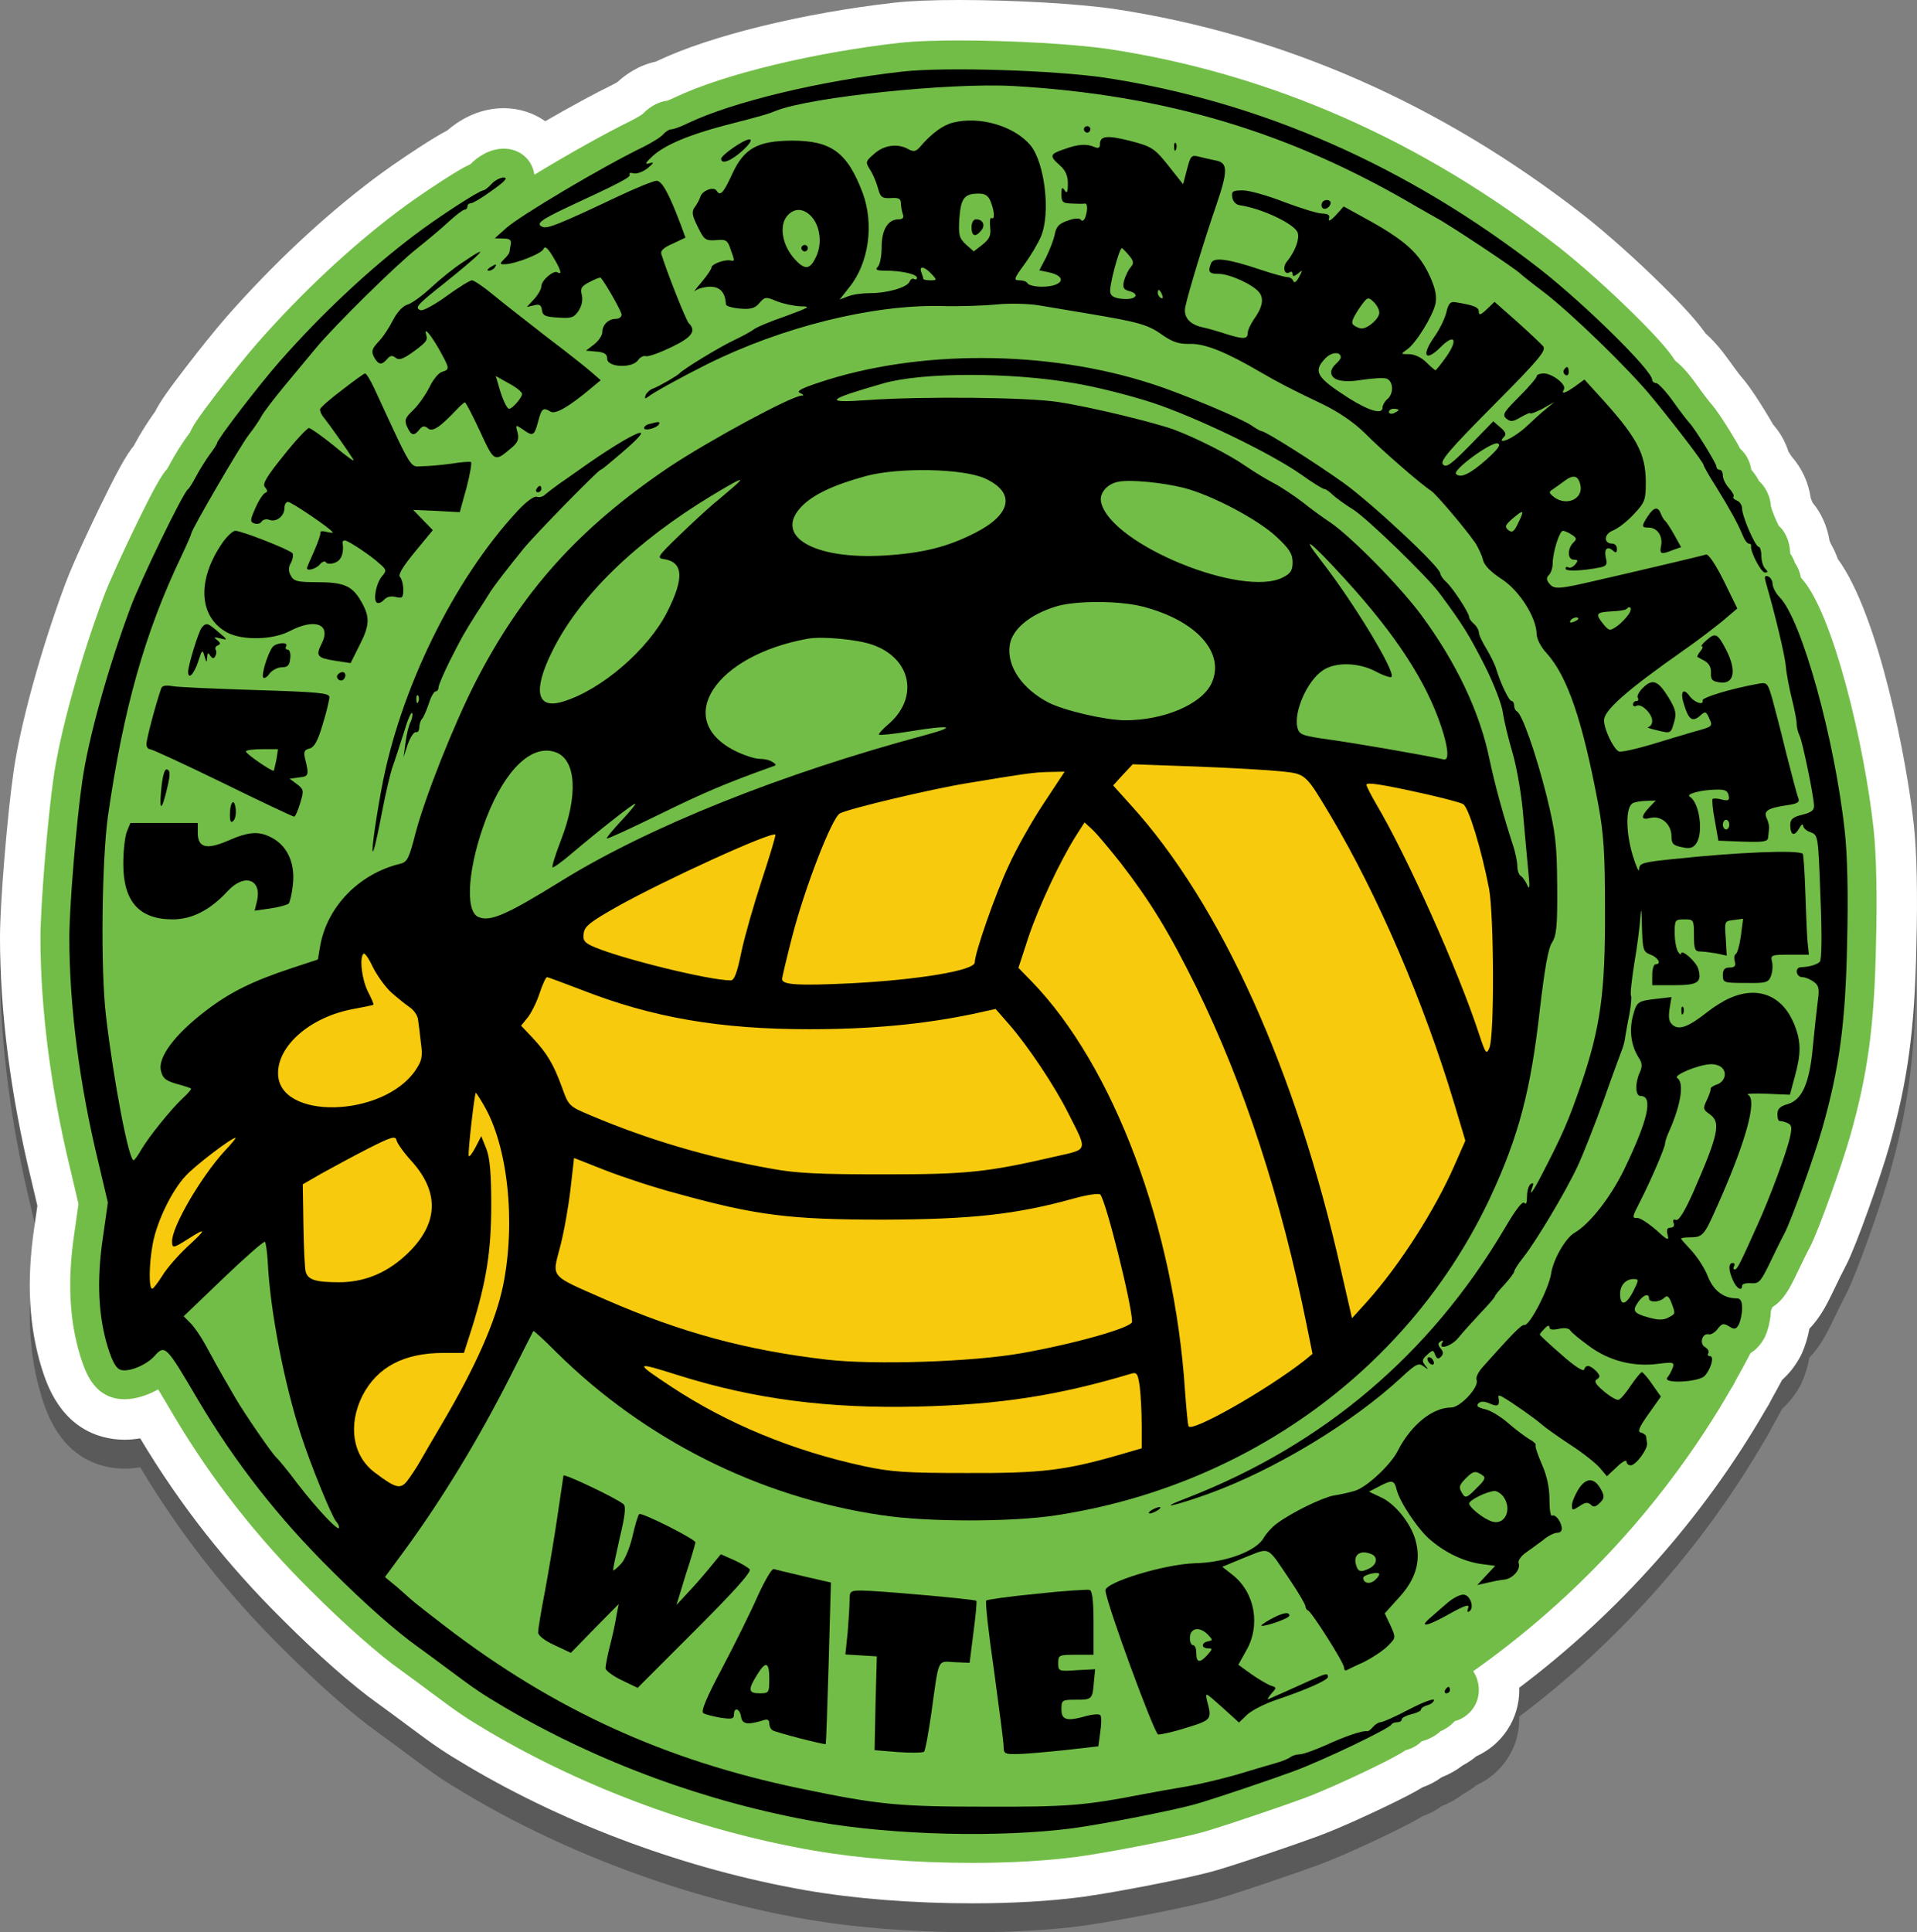 <?xml version="1.0" encoding="utf-8"?>
<!-- Generator: Adobe Illustrator 16.0.0, SVG Export Plug-In . SVG Version: 6.00 Build 0)  -->
<!DOCTYPE svg PUBLIC "-//W3C//DTD SVG 1.1//EN" "http://www.w3.org/Graphics/SVG/1.1/DTD/svg11.dtd">
<svg version="1.1" id="Layer_1" xmlns="http://www.w3.org/2000/svg" xmlns:xlink="http://www.w3.org/1999/xlink" x="0px" y="0px"
	 width="597.074px" height="601.689px" viewBox="582.4 -104.253 597.074 601.689"
	 enable-background="new 582.4 -104.253 597.074 601.689" xml:space="preserve">
<rect x="582.4" y="-104.253" width="597.074" height="601.689" fill="#808080" stroke="none"/>
<path opacity="0.3" d="M885.284,497.437c-18.593,0-37.145-1.467-52.237-4.13c-36.348-6.377-73.549-20.042-104.738-38.478
	c-8.009-4.781-9.589-5.809-19.206-12.967l-0.081-0.062c-2.727-2.063-5.876-4.356-7.758-5.728l-1.374-1
	c-7.574-5.383-18.507-15.008-29.264-25.766c-17.533-17.322-32.137-35.889-44.56-56.671c-1.656,0.283-3.294,0.429-4.885,0.429
	c-2.332,0-4.615-0.302-6.787-0.898c-13.342-3.617-17.433-16.44-18.973-21.269l-0.033-0.105c-3.983-12.878-4.756-27.102-2.361-43.482
	l1.013-7.09l-1.964-8.328c-6.322-25.921-9.676-51.942-9.676-75.158c0-10.563,2.25-38.106,4.224-51.704
	c2.08-14.67,8.565-38.209,16.134-58.534c2.579-6.987,9.124-20.558,10.41-23.207c5.6-11.538,8.381-16.625,10.946-19.811
	c0.082-0.149,0.174-0.318,0.271-0.504c1.576-2.995,3.989-6.76,5.564-8.993l0.234-0.333c0,0,0.406-0.533,0.474-0.623
	c1.637-3.306,4.362-7.066,9.491-13.751c3.7-4.822,9.029-11.547,12.895-15.964c14.247-16.189,29.951-30.916,45.438-42.613
	c3.679-2.798,8.988-6.493,14.168-9.855c4.097-2.66,6.837-4.321,9.062-5.472c3.221-2.803,9.366-6.936,17.588-6.936
	c4.786,0,9.269,1.474,12.938,4.053c7.853-4.534,15.636-8.763,20.9-11.321c0.621-0.314,1.152-0.612,1.54-0.839
	c2.489-2.306,6.564-5.244,12.028-6.399c0.075-0.035,0.623-0.303,0.623-0.303c16.317-7.754,45.266-14.841,73.749-18.055
	c4.885-0.547,11.601-0.824,19.972-0.824c17.215,0,37.185,1.157,48.562,2.813c52.528,7.981,101.613,29.558,145.97,64.141
	c7.315,5.758,16.469,13.927,24.532,21.889c6.637,6.553,10.824,11.187,13.508,14.981c2.454,2.186,4.922,5.041,7.493,8.662
	c1.656,2.334,3.025,4.115,3.492,4.699c1.24,1.364,3.313,3.961,7.198,10.236c1.172,1.894,2.084,3.426,2.822,4.744
	c2.175,2.439,3.82,5.34,4.827,8.498c0.35,0.501,0.681,1.008,0.99,1.52c3.18,3.602,5.268,8.142,5.929,12.908
	c0.159,0.422,0.37,0.947,0.584,1.448c2.737,3.271,4.547,7.345,5.277,11.877c0.193,0.396,0.374,0.795,0.543,1.199
	c0.812,1.399,1.487,2.884,2.011,4.416c12.924,17.637,21.608,63.366,23.688,82.756c0.937,8.538,1.228,21.995,0.816,37.863
	c-0.534,26.166-2.683,41.961-8.511,62.53c-2.593,9.075-10.014,30.214-13.349,36.74l-0.31,0.584c-0.64,1.163-2.322,4.645-3.435,6.947
	l-0.848,1.753c-1.387,2.824-3.412,6.949-6.866,10.555c-0.507,2.713-1.306,5.355-2.313,7.572l-0.382,0.839l-0.446,0.797
	c-1.481,2.63-3.272,4.872-5.354,6.708c-0.982,1.848-2.048,3.798-3.224,5.896c-0.619,1.28-1.321,2.523-2.093,3.707
	c-19.294,33.329-45.65,62.995-76.574,86.268c0.007,0.248,0.011,0.496,0.011,0.745c0,8.989-5.336,16.994-13.355,20.599
	c-1.313,1.089-2.749,2.05-4.276,2.857c-1.919,1.492-4.107,2.724-6.544,3.682c-1.796,1.313-3.781,2.36-5.897,3.109
	c-2.624,1.596-6.262,3.472-12.277,6.355c-2.93,1.404-13.049,6.192-20.263,8.857c-6.489,2.408-23.862,8.347-31.392,10.561
	c-8.239,2.486-32.295,7.052-42.086,8.383C909.599,496.748,897.78,497.437,885.284,497.437z"/>
<path fill="#FFFFFF" d="M885.284,488.437c-18.593,0-37.145-1.467-52.237-4.13c-36.348-6.377-73.549-20.042-104.738-38.478
	c-8.009-4.781-9.589-5.809-19.206-12.967l-0.081-0.062c-2.727-2.063-5.876-4.356-7.758-5.728l-1.374-1
	c-7.574-5.383-18.507-15.008-29.264-25.766c-17.533-17.322-32.137-35.889-44.56-56.671c-1.656,0.283-3.294,0.429-4.885,0.429
	c-2.332,0-4.615-0.302-6.787-0.898c-13.342-3.617-17.433-16.44-18.973-21.269l-0.033-0.105c-3.983-12.878-4.756-27.102-2.361-43.482
	l1.013-7.09l-1.964-8.328c-6.322-25.921-9.676-51.942-9.676-75.158c0-10.563,2.25-38.106,4.224-51.704
	c2.08-14.67,8.565-38.209,16.134-58.534c2.579-6.987,9.124-20.558,10.41-23.207c5.6-11.538,8.381-16.625,10.946-19.811
	c0.082-0.149,0.174-0.318,0.271-0.504c1.576-2.995,3.989-6.76,5.564-8.993l0.234-0.333c0,0,0.406-0.533,0.474-0.623
	c1.637-3.306,4.362-7.066,9.491-13.751c3.7-4.822,9.029-11.547,12.895-15.964c14.247-16.189,29.951-30.916,45.438-42.613
	c3.679-2.798,8.988-6.493,14.168-9.855c4.097-2.66,6.837-4.321,9.062-5.472c3.221-2.803,9.366-6.936,17.588-6.936
	c4.786,0,9.269,1.474,12.938,4.053c7.853-4.534,15.636-8.763,20.9-11.321c0.621-0.314,1.152-0.612,1.54-0.839
	c2.489-2.306,6.564-5.244,12.028-6.399c0.075-0.035,0.623-0.303,0.623-0.303c16.317-7.754,45.266-14.841,73.749-18.055
	c4.885-0.547,11.601-0.824,19.972-0.824c17.215,0,37.185,1.157,48.562,2.813c52.528,7.981,101.613,29.558,145.97,64.141
	c7.315,5.758,16.469,13.927,24.532,21.889c6.637,6.553,10.824,11.187,13.508,14.981c2.454,2.186,4.922,5.041,7.493,8.662
	c1.656,2.334,3.025,4.115,3.492,4.699c1.24,1.364,3.313,3.961,7.198,10.236c1.172,1.894,2.084,3.426,2.822,4.744
	c2.175,2.439,3.82,5.34,4.827,8.498c0.35,0.501,0.681,1.008,0.99,1.52c3.18,3.602,5.268,8.142,5.929,12.908
	c0.159,0.422,0.37,0.947,0.584,1.448c2.737,3.271,4.547,7.345,5.277,11.877c0.193,0.396,0.374,0.795,0.543,1.199
	c0.812,1.399,1.487,2.884,2.011,4.416c12.924,17.637,21.608,63.366,23.688,82.756c0.937,8.538,1.228,21.995,0.816,37.863
	c-0.534,26.166-2.683,41.961-8.511,62.53c-2.593,9.075-10.014,30.214-13.349,36.74l-0.31,0.583c-0.64,1.163-2.322,4.645-3.435,6.947
	l-0.848,1.753c-1.387,2.824-3.412,6.949-6.866,10.555c-0.507,2.713-1.306,5.355-2.313,7.572l-0.382,0.839l-0.446,0.797
	c-1.481,2.63-3.272,4.872-5.354,6.708c-0.982,1.848-2.048,3.798-3.224,5.896c-0.619,1.28-1.321,2.523-2.093,3.707
	c-19.294,33.329-45.65,62.995-76.574,86.268c0.007,0.248,0.011,0.496,0.011,0.745c0,8.989-5.336,16.994-13.355,20.599
	c-1.313,1.089-2.749,2.05-4.276,2.857c-1.919,1.492-4.107,2.724-6.544,3.682c-1.796,1.313-3.781,2.36-5.897,3.109
	c-2.624,1.596-6.262,3.472-12.277,6.355c-2.93,1.404-13.049,6.192-20.263,8.857c-6.489,2.408-23.862,8.347-31.392,10.561
	c-8.239,2.486-32.295,7.052-42.086,8.383C909.599,487.748,897.78,488.437,885.284,488.437z"/>
<path fill="#FFFFFF" d="M1166.697,190.068c-0.511,25.01-2.539,40.017-8.038,59.421c-2.584,9.046-9.706,29.082-12.445,34.441
	l-0.129,0.244c-0.804,1.46-2.439,4.847-3.754,7.567l-0.832,1.72c-1.631,3.322-3.54,7.156-7.019,9.277
	c-0.169,0.379-0.333,0.761-0.503,1.14c-0.11,2.691-0.796,5.807-1.785,7.982l-0.16,0.352l-0.189,0.338
	c-1.255,2.229-2.729,3.641-4.22,4.532c-1.469,2.847-3.001,5.655-4.565,8.443c-0.495,1.066-1.056,2.035-1.613,2.863
	c-20.033,34.717-47.479,64.684-80.203,87.769c1.105,1.641,1.759,3.661,1.759,5.878c0,4.637-3.203,8.547-7.535,9.673
	c-1.149,1.312-2.648,2.39-4.407,3.128c-1.315,1.253-3.205,2.393-5.912,3.177c-1.315,1.309-3.015,2.266-4.943,2.722
	c-2.267,1.539-5.972,3.46-12.399,6.541c-5.774,2.768-13.846,6.429-19.183,8.4c-6.336,2.352-23.506,8.212-30.58,10.292
	c-7.153,2.158-30.111,6.61-40.229,7.985c-9.334,1.233-20.57,1.884-32.527,1.884c-17.88,0-35.654-1.398-50.048-3.938
	c-34.901-6.123-70.602-19.234-100.517-36.916c-7.473-4.462-8.781-5.296-18.094-12.228c-2.897-2.193-6.158-4.565-8.105-5.983
	l-1.274-0.929c-6.93-4.914-17.539-14.272-27.71-24.444c-17.107-16.901-31.277-34.997-43.281-55.279
	c-1.597-2.714-3.217-5.468-4.593-7.731c-3.353,1.899-7.181,3.078-10.48,3.078c-0.001,0-0.001,0-0.001,0
	c-1.205,0-2.366-0.151-3.451-0.449c-6.757-1.832-8.977-8.787-10.304-12.947c-3.424-11.069-4.048-23.453-1.931-37.936l1.354-9.488
	l-2.51-10.645c-6.104-25.029-9.34-50.041-9.34-72.266c0-9.934,2.219-36.979,4.094-49.893c1.97-13.894,8.189-36.39,15.472-55.948
	c1.846-5,6.508-15.035,9.938-22.102c5.957-12.273,8.284-16.244,9.932-17.994c0.26-0.426,0.65-1.098,1.102-1.956
	c1.238-2.352,3.35-5.669,4.709-7.596l0.101-0.143l0.106-0.139c0.506-0.661,0.91-1.238,1.168-1.625
	c0.922-2.225,3.164-5.405,8.526-12.396c3.575-4.659,8.704-11.135,12.38-15.335c13.678-15.543,28.731-29.664,43.55-40.855
	c3.469-2.639,8.5-6.138,13.436-9.342c4.785-3.107,7.519-4.712,9.425-5.535c2.099-2.257,6.028-4.842,10.363-4.842
	c4.324,0,7.924,2.557,9.172,6.515c0.173,0.548,0.295,1.079,0.373,1.593c10.005-6.093,22.426-13.067,29.877-16.681
	c1.795-0.901,3.237-1.793,3.83-2.211c1.139-1.203,3.878-3.664,7.596-4.137c0.476-0.159,1.399-0.516,2.426-1.028l0.164-0.08
	c14.929-7.094,42.961-13.891,69.754-16.915c5.495-0.615,13.124-0.744,18.559-0.744c16.679,0,35.901,1.103,46.747,2.681
	c50.308,7.644,97.404,28.37,140.037,61.609c6.934,5.458,15.679,13.268,23.427,20.918c7.343,7.25,11.046,11.545,12.903,14.536
	c1.722,1.301,3.905,3.532,6.676,7.435c2.007,2.828,3.783,5.127,4.279,5.705l0.023,0.024c1.583,1.676,4.108,5.571,5.948,8.543
	c1.504,2.43,2.559,4.234,3.294,5.663c1.817,1.609,3.082,3.908,3.48,6.561c1.053,1.199,1.821,2.356,2.366,3.457
	c2.17,2.018,3.567,4.887,3.749,7.973c0.33,1.317,1.57,4.361,2.41,5.978c2.005,1.813,3.448,4.685,3.597,8.713
	c0.689,0.966,1.148,1.917,1.44,2.824c0.946,1.388,1.605,2.987,1.899,4.676c9.951,10.508,19.855,52.446,22.621,78.233
	C1166.828,161.897,1167.094,174.758,1166.697,190.068z"/>
<path fill="#72BD47" d="M1166.697,190.068c-0.511,25.01-2.539,40.017-8.038,59.421c-2.584,9.046-9.706,29.082-12.445,34.441
	l-0.129,0.244c-0.804,1.46-2.439,4.847-3.754,7.567l-0.832,1.72c-1.631,3.322-3.54,7.156-7.019,9.277
	c-0.169,0.379-0.333,0.761-0.503,1.14c-0.11,2.691-0.796,5.807-1.785,7.982l-0.16,0.352l-0.189,0.338
	c-1.255,2.229-2.729,3.641-4.22,4.532c-1.469,2.847-3.001,5.655-4.565,8.443c-0.495,1.066-1.056,2.035-1.613,2.863
	c-20.033,34.717-47.479,64.684-80.203,87.769c1.105,1.641,1.759,3.661,1.759,5.878c0,4.637-3.203,8.547-7.535,9.673
	c-1.149,1.312-2.648,2.39-4.407,3.128c-1.315,1.253-3.205,2.393-5.912,3.177c-1.315,1.309-3.015,2.266-4.943,2.722
	c-2.267,1.539-5.972,3.46-12.399,6.541c-5.774,2.768-13.846,6.429-19.183,8.4c-6.336,2.352-23.506,8.212-30.58,10.292
	c-7.153,2.158-30.111,6.61-40.229,7.985c-9.334,1.233-20.57,1.884-32.527,1.884c-17.88,0-35.654-1.398-50.048-3.938
	c-34.901-6.123-70.602-19.234-100.517-36.916c-7.473-4.462-8.781-5.296-18.094-12.228c-2.897-2.193-6.158-4.565-8.105-5.983
	l-1.274-0.929c-6.93-4.914-17.539-14.272-27.71-24.444c-17.107-16.901-31.277-34.997-43.281-55.279
	c-1.597-2.714-3.217-5.468-4.593-7.731c-3.353,1.899-7.181,3.078-10.48,3.078c-0.001,0-0.001,0-0.001,0
	c-1.205,0-2.366-0.151-3.451-0.449c-6.757-1.832-8.977-8.787-10.304-12.947c-3.424-11.069-4.048-23.453-1.931-37.936l1.354-9.488
	l-2.51-10.645c-6.104-25.029-9.34-50.041-9.34-72.266c0-9.934,2.219-36.979,4.094-49.893c1.97-13.894,8.189-36.39,15.472-55.948
	c1.846-5,6.508-15.035,9.938-22.102c5.957-12.273,8.284-16.244,9.932-17.994c0.26-0.426,0.65-1.098,1.102-1.956
	c1.238-2.352,3.35-5.669,4.709-7.596l0.101-0.143l0.106-0.139c0.506-0.661,0.91-1.238,1.168-1.625
	c0.922-2.225,3.164-5.405,8.526-12.396c3.575-4.659,8.704-11.135,12.38-15.335c13.678-15.543,28.731-29.664,43.55-40.855
	c3.469-2.639,8.5-6.138,13.436-9.342c4.785-3.107,7.519-4.712,9.425-5.535c2.099-2.257,6.028-4.842,10.363-4.842
	c4.324,0,7.924,2.557,9.172,6.515c0.173,0.548,0.295,1.079,0.373,1.593c10.005-6.093,22.426-13.067,29.877-16.681
	c1.795-0.901,3.237-1.793,3.83-2.211c1.139-1.203,3.878-3.664,7.596-4.137c0.476-0.159,1.399-0.516,2.426-1.028l0.164-0.08
	c14.929-7.094,42.961-13.891,69.754-16.915c5.495-0.615,13.124-0.744,18.559-0.744c16.679,0,35.901,1.103,46.747,2.681
	c50.308,7.644,97.404,28.37,140.037,61.609c6.934,5.458,15.679,13.268,23.427,20.918c7.343,7.25,11.046,11.545,12.903,14.536
	c1.722,1.301,3.905,3.532,6.676,7.435c2.007,2.828,3.783,5.127,4.279,5.705l0.023,0.024c1.583,1.676,4.108,5.571,5.948,8.543
	c1.504,2.43,2.559,4.234,3.294,5.663c1.817,1.609,3.082,3.908,3.48,6.561c1.053,1.199,1.821,2.356,2.366,3.457
	c2.17,2.018,3.567,4.887,3.749,7.973c0.33,1.317,1.57,4.361,2.41,5.978c2.005,1.813,3.448,4.685,3.597,8.713
	c0.689,0.966,1.148,1.917,1.44,2.824c0.946,1.388,1.605,2.987,1.899,4.676c9.951,10.508,19.855,52.446,22.621,78.233
	C1166.828,161.897,1167.094,174.758,1166.697,190.068z"/>
<path fill="#F7CA0E" d="M703.5,182.035c0,0-12.662,6.465-14.831,14.465s-13.909,8.374-28.039,15.187S643.063,228.5,647.281,235.5
	s-6.281,17-6.281,17s-28.9,55-20.2,57s32.96-29,39.83-35s10.842,15.5,10.842,15.5s10.753,55.879,15.891,65.189
	s11.065,22.311,11.065,22.311s48.791-54.84,50.932-80.42c12.141,15.42,99.496,99.465,190.868,58.109S1050.5,238.5,1050.5,238.5
	s6.87-78.122-9.714-92.968c-22.286-10.032-132.409-24.759-159.848-15.896S744.5,186.093,744.5,186.093l-15.323,5.999L703.5,182.035z
	"/>
<g transform="translate(0,580) scale(0.1,-0.1)">
	<path d="M8634.999,6619.653c-257.002-28.999-527.998-93.999-669.004-161.001c-21.992-11.001-45-18.999-51.992-18.999
		c-6.006,0-17.002-7.002-24.004-15c-5.996-7.998-35-26.001-62.998-40c-127.998-62.002-382.002-212.998-426.006-252.002
		l-35.996-31.997l27.002-1.001c18.994,0,25-3.999,22.998-17.002c-2.002-10-4.004-20.996-4.004-25
		c-0.996-3.999-7.998-13.999-16.992-21.997c-14.004-15-14.004-16.001,0.996-16.001c32.002,0,117.002,32.998,122.002,47.998
		c3.994,10,12.998,3.003,28.994-23.999c25-41.001,30-58.999,14.004-48.999c-12.002,7.002-50-25-50-43.999
		c0-8.003-10-26.001-22.002-38.999l-22.998-25l22.002,5c17.002,5,22.998,0.996,25-15c2.002-17.002,10.996-21.001,50.996-23.003
		c41.006-2.998,49.004,0,62.998,21.001c10,15,14.004,33.999,10,50c-5,20-0.996,27.002,25,40c17.002,8.999,32.002,15,34.004,12.998
		c15-16.997,65-105,65-115c0-6.997-7.998-12.998-17.998-12.998c-22.998,0-42.002-18.999-42.002-41.001c0-10-10.996-26.997-25-37.998
		l-25.996-20l32.998-3.003c25-1.997,32.998-7.998,32.998-21.997c0-27.002,77.002-31.001,95.996-5
		c6.006,8.999,17.002,15,24.004,12.998c5.996-2.998,40.996,8.999,77.998,27.002c66.006,31.001,81.006,51.001,56.006,76.001
		c-8.008,7.998-64.004,147.998-85,213.999c-4.004,11.001,6.992,21.001,35,32.998l40,18.999l-15,41.001
		c-36.006,95-58.008,136.001-75,136.001c-9.004,0-66.006-22.998-125-51.001c-179.004-85-214.004-97.998-229.004-92.998
		c-24.004,8.999-9.004,21.001,72.998,60c177.002,81.997,202.002,96.001,197.002,103.999c-2.998,3.999,2.998,6.001,12.998,2.998
		c10-1.997,29.004,5,42.998,16.001c21.006,18.003,21.006,20,4.004,15c-14.004-3.999-10,3.003,12.998,23.999
		c37.998,34.004,112.002,65,222.002,94.004c120,30.996,134.004,35,160.996,45.996c108.008,43.003,543.008,88.003,739.004,77.002
		c472.998-27.002,862.998-143.999,1255-375c17.002-10,45.996-26.001,65-37.002c37.998-20,252.002-161.997,260-172.998
		c2.998-2.998,34.004-27.998,70-55c87.002-66.001,269.004-242.998,340-330c77.998-95,160-202.998,160-210
		c0-2.998,17.002-33.999,39.004-67.998c42.998-70,65-109.004,81.992-149.004c6.006-15.996,15-27.998,20-27.998
		s8.008-2.998,7.002-7.002c-3.994-15.996,31.006-82.998,42.998-82.998c10,0,10,2.998,1.006,12.002c-7.002,6.997-12.002,25-12.002,40
		s-4.004,27.998-7.998,27.998c-11.006,0-52.002,95-52.002,118.999c0,10-7.002,22.002-15.996,25
		c-9.004,3.999-14.004,8.999-11.006,12.002c2.998,3.999-2.998,15-13.994,26.997c-10,11.001-19.004,29.004-19.004,39.004
		s-4.004,17.998-10,17.998c-5,0-10,3.999-10,10c0,10-67.002,117.998-84.004,136.001c-5.996,6.001-28.994,36.001-50.996,66.997
		c-22.002,31.001-45.996,56.001-52.002,57.002c-7.002,0-12.998,5-12.998,10c0,28.999-205.996,232.002-347.002,342.998
		c-412.998,322.002-870.996,524.004-1357.998,598.003C9107.001,6623.652,8769.003,6634.653,8634.999,6619.653z"/>
	<path d="M8792.001,6460.654c-32.002-8.003-67.002-33.999-102.002-75c-12.998-15-20-17.002-37.998-7.002
		c-32.998,18.003-75,12.002-105-15c-27.002-22.998-27.998-26.001-14.004-47.998c9.004-13.003,20-38.999,25-57.002
		c7.998-30,12.002-33.999,40-32.998c25,1.997,32.002-2.002,32.002-16.001c0-10,2.998-25,5.996-33.999
		c4.004-11.001,0-16.001-12.998-16.001c-32.998,0-52.998-32.002-52.998-86.001c0-27.998-5-55-12.002-61.997
		c-8.994-9.004-3.994-12.002,24.004-12.002c50,0,97.998-11.001,97.998-22.002c0-5-4.004-6.997-9.004-3.999
		c-5,3.003-10.996-1.001-13.994-7.998c-7.002-18.003-67.998-36.001-124.004-36.001c-22.998,0-52.998-3.999-67.998-10l-25.996-10
		l30,37.998c60.996,75,77.998,196.001,41.992,294.004c-47.998,126.997-97.998,162.998-220.996,162.998
		c-107.002-1.001-149.004-23.999-185.996-105c-27.002-58.999-37.002-68.999-48.008-51.001c-8.994,13.999-42.998,1.001-50-16.997
		c-2.998-10-10.996-25-17.998-34.004c-10-13.999-8.994-25,9.004-60.996c20-41.001,23.994-44.004,57.002-42.002
		c30.996,2.998,35.996,0,45-27.002c13.994-38.999,13.994-38.999-1.006-35.996c-18.994,2.998-57.998-12.002-57.998-22.002
		c0-5-14.004-26.001-32.002-47.002c-17.998-20.996-25.996-31.997-17.998-25c7.998,6.001,29.004,12.002,45.996,12.002
		c31.006,0,47.002-17.998,49.004-55c0-5,19.004-11.001,42.998-12.998c34.004-3.003,47.998,0.996,61.006,16.997
		c16.992,20,20.996,20,53.994,6.001c20-7.998,52.998-15,74.004-16.001c33.994,0,28.994-2.998-47.002-31.001
		c-47.002-15.996-92.002-35-100-41.997c-7.998-6.001-37.002-22.002-65-35c-45-22.002-152.002-87.002-165-101.001
		c-9.004-8.999-65-41.001-82.002-47.002c-8.994-2.998-18.994-11.997-22.998-20c-4.004-11.997-2.002-12.998,7.002-5.996
		c15.996,12.998,105,61.997,182.998,100.996c232.998,116.001,512.998,186.001,727.998,182.002c56.006-2.002,136.006,1.001,177.002,5
		s100,2.002,130-2.998s100-17.002,155-26.001c155-26.001,185-33.999,229.004-66.001c31.992-22.002,50.996-28.999,86.992-27.998
		c47.002,0.996,113.008-26.001,219.004-88.003c57.002-32.998,95-52.998,194.004-100c50.996-25,95.996-56.001,130-88.999
		c48.994-50,178.994-162.998,207.998-181.001c15.996-11.001,105-116.001,135-158.999c10.996-16.001,22.998-42.002,25.996-56.001
		c4.004-16.997,25-37.998,59.004-60c55-36.001,107.002-118.999,107.998-170c0-15,12.998-41.001,30.996-60
		c65-71.997,112.002-210,161.006-471.001c17.002-91.997,20.996-152.998,20.996-327.998c1.006-257.002-13.994-367.002-75-545
		c-38.994-112.998-57.002-155-122.998-282.002c-25.996-50.996-40.996-70.996-27.998-35.996c3.994,10.996,2.998,13.994-5,8.994
		c-7.002-3.994-12.002-21.992-12.002-38.994c0-19.004-2.998-27.002-7.998-20c-5,7.998-27.002-20-62.002-80
		c-232.002-392.007-565-673.999-990-838.999c-97.002-37.012-40.996-25.996,70,14.004
		c204.004,73.984,447.002,220.996,597.998,360.996c46.006,42.988,55,46.992,70,35c15-10.996,16.006-10.996,5,2.988
		c-10.996,13.008-10,19.004,6.006,33.008c16.992,15.996,18.994,15.996,25,0c5-13.008,10-14.004,17.998-5.996
		c7.998,7.988,7.998,15-1.006,25.996c-8.994,10.996-8.994,15.996,0,21.992c8.008,4.004,9.004,3.008,5-3.984
		c-15-25,30-11.016,51.006,15.996c12.002,15,42.002,47.988,67.002,75c25,25.996,45.996,50,45.996,52.988
		c0,3.008,12.998,19.004,30,37.012c15.996,17.988,30,35.996,30,40c0,5,12.998,24.995,29.004,44.995
		c40,51.006,130.996,202.998,167.998,282.002c17.002,35.996,53.994,130,82.998,210c27.998,80,55,152.002,57.998,160
		s7.002,24.004,7.998,35c2.002,10.996,7.002,42.002,13.008,70c5,27.002,6.992,52.998,5,57.002c-3.008,3.994,1.992,48.994,10,100
		c8.994,50.996,16.992,115.996,18.994,142.998c2.002,36.001,4.004,27.998,5-27.998c2.002-72.998,4.004-77.998,27.002-87.002
		c24.004-9.004,35-30,15-30c-5,0-10-15-10-32.002v-32.998h67.998c72.998,0,87.002,7.998,76.006,49.004
		c-5,22.998-54.004,65.996-54.004,48.994c0-5-5-0.996-10,7.002s-10,34.004-10,57.998c0,40,0.996,42.002,30,42.002s30-1.001,30-50
		c0-42.002,2.998-50,19.004-50c10,0,32.998-2.998,50.996-5.996l32.002-7.002l-2.998,53.999c-4.004,52.998-4.004,53.999,25,56.997
		l28.994,4.004l-7.002-54.004c-3.994-28.994-10.996-53.994-15.996-55.996c-4.004-2.002-5.996-12.002-2.998-22.002
		c3.994-15,0-20-16.006-20c-15,0-20.996-5.996-20.996-24.004c0-22.998,2.998-23.994,70-23.994c65-1.006,72.002,0.996,80,22.002
		c5,12.998,5.996,32.998,2.998,45c-5,20-0.996,20.996,55,20.996h60l-3.994,37.998c-2.002,20-5,90-7.002,155
		c-2.002,64.004-6.006,119.004-7.998,121.001c-13.008,13.003-204.004,5-401.006-16.001c-98.994-10-107.998-12.998-108.994-31.997
		c0-12.002-9.004,7.998-20,43.999c-22.002,73.999-22.002,151.001,0.996,162.002c7.998,3.999,27.998,6.997,42.998,6.997l27.998,1.001
		l-20.996-22.002c-27.002-28.999-25-40,5-31.997c32.998,7.998,65-20,65-57.002c0-22.998,5-28.999,32.002-33.999
		c23.994-6.001,35-2.998,45,11.001c22.998,31.997,10.996,126.997-20,146.001c-12.998,7.998,32.002,20.996,82.002,21.997
		c26.992,1.001,35.996-2.998,38.994-17.998s0-18.003-20.996-13.003c-12.998,4.004-26.006,4.004-29.004,2.002
		c-2.002-2.998,0-32.998,7.002-67.002l10.996-62.998l77.002-2.998c64.004-2.002,77.002,0,77.998,12.998
		c1.006,7.998,2.002,21.001,3.008,27.998c0.996,6.001-2.002,20-7.002,31.001c-11.006,23.003,0.996,32.002,60,41.001
		c37.002,5,42.998,10,37.998,22.998c-4.004,9.004-20,71.001-37.002,137.002c-15.996,66.001-35.996,142.998-43.994,172.002
		c-15,50.996-16.006,51.997-47.002,45.996c-79.004-13.999-172.002-41.997-170-50.996c3.994-17.002-26.006-7.002-41.006,13.999
		c-20.996,27.998-30,11.001-15.996-30c14.004-45,25.996-52.002,49.004-32.002c15.996,15,18.994,13.999,28.994-8.999
		c11.006-23.999,10-25-45.996-40c-31.006-8.999-94.004-27.998-140-42.002c-45-12.998-87.998-22.998-96.006-20
		c-15.996,7.002-45.996,68.003-45.996,97.002c0,31.001,70,92.998,247.998,217.998c41.006,28.003,95,70,121.006,91.001l45.996,38.999
		l-42.002,86.001c-25.996,52.002-47.998,83.999-55,82.002c-12.998-3.999-232.998-56.001-342.998-81.001
		c-115.996-27.002-130-27.998-145-10c-10,12.002-10,18.999-2.002,27.002c7.002,6.997,12.002,22.998,12.002,35.996
		c0,34.004,20.996,102.002,32.002,102.002c3.994,0,17.002-5,27.002-12.002c15.996-10,16.992-13.999,5-25
		c-19.004-20-18.008-52.998,1.992-52.998c13.008,0,14.004-2.998,4.004-15c-7.002-7.998-15.996-12.002-20.996-8.999
		c-5,2.998-9.004,1.001-9.004-3.999c0-9.004,52.998-7.002,107.998,3.999c19.004,3.999,22.998,8.999,17.998,27.998
		c-6.992,28.003,3.008,40,21.006,25c10-8.999,12.998-7.998,12.998,5c0,8.999-5.996,16.001-14.004,16.001
		c-27.998,0-26.992,30,2.002,41.001c15,6.001,44.004,27.998,65,51.001c34.004,35.996,37.002,43.999,37.002,97.998
		c0,92.002-27.998,142.998-152.002,277.998l-38.994,43.003l-29.004-21.001c-30.996-22.002-45-26.001-35-10
		c9.004,15-35,48.999-62.002,50c-12.998,0-22.998-3.999-22.998-8.999s-25-33.999-55-63.999
		c-47.998-48.003-52.998-56.001-39.004-68.003c13.008-10,20-10,45,5c16.006,8.999,29.004,15,29.004,12.002
		c0-3.003,17.002,2.998,37.998,13.999l37.002,21.001l-25-21.001c-14.004-11.001-37.998-32.998-55-48.999
		c-29.004-28.003-65.996-51.001-80.996-51.001c-5,0-3.008,5,3.994,12.002c7.998,7.998,6.006,15.996-10.996,30l-22.002,18.999
		l-72.002-73.999c-60-61.001-75-72.002-85-60c-8.994,10.996,20,45,157.002,182.998c145,146.001,165.996,172.002,155,185
		c-7.002,7.998-44.004,42.998-82.002,77.002l-68.994,60.996l-24.004-22.998c-19.004-17.998-25-20-25-7.998
		c0,13.999-12.998,20-74.004,30c-15,1.997-20.996-5-26.992-31.001c-4.004-18.003-21.006-53.999-39.004-78.999
		c-39.004-56.001-27.002-77.002,19.004-32.002c43.994,45,57.998,27.998,20.996-26.001c-17.002-23.999-32.998-43.999-35-43.999
		s-15,11.001-29.004,25c-15,15-36.992,25-52.998,25c-27.002,0-27.002,0-5.996,15c27.998,20,78.994,102.998,87.998,142.002
		c4.004,22.998,0,45.996-15,80c-34.004,77.998-80,118.999-212.998,190.996l-57.998,32.002l-25-27.998
		c-14.004-15-24.004-20-21.006-11.001c4.004,11.997-2.002,16.001-20.996,16.997c-15,0-67.998,17.002-119.004,36.001
		c-50.996,20-107.998,36.001-127.998,36.001c-32.002,0-35.996-2.998-32.998-22.002c2.002-11.997,10.996-21.997,22.002-23.999
		c70.996-10,172.998-58.999,181.992-86.001c6.006-20-7.998-57.998-33.994-90c-14.004-16.997-7.998-42.998,8.994-32.998
		c5,3.999,9.004,1.001,9.004-6.001c0-7.998,5-6.997,17.002,2.002c15,12.998,15,11.997,2.998-11.001c-7.998-15-15-20-17.998-12.002
		c-2.002,6.001-10,12.002-19.004,12.002c-7.998,0-47.002,11.001-85.996,23.999c-97.998,33.003-144.004,38.999-151.006,18.999
		c-10.996-26.997-5.996-32.998,24.004-32.998c34.004,0,109.004-33.999,127.002-58.999c13.994-18.999,8.994-46.001-17.998-83.003
		c-10-15-19.004-33.999-19.004-42.998c0-18.999-14.004-18.999-70.996-1.001c-24.004,8.003-56.006,17.002-71.006,20
		c-40,8.999-58.994,33.003-52.002,63.999c9.004,44.004,63.008,220,95,312.002c38.008,111.001,38.008,136.001,0,142.998
		c-15.996,3.003-40,9.004-52.998,12.002c-22.998,6.001-25.996,2.998-37.002-40l-11.992-46.001l-38.008,48.003
		c-50.996,65-56.992,68.999-130,87.998c-68.994,17.002-90.996,15-90.996-11.001c0-11.997-5-13.999-17.002-8.999
		c-25,11.001-52.002,8.999-95-7.002c-45-15-45.996-20.996-12.998-50c17.998-15.996,25-31.997,25-56.997
		c0-27.002-2.998-32.002-10-21.001c-7.998,12.002-10,8.999-10-12.002c0-25,4.004-27.998,32.998-28.999c17.002-1.001,35-1.001,40,0
		c9.004,1.001,9.004-21.001,1.006-43.999c-4.004-8.999-10-12.002-13.008-7.002c-3.994,6.001-18.994,6.001-40.996-1.997
		c-27.002-8.999-35.996-18.003-40.996-43.003c-3.008-16.997-16.006-48.999-27.002-71.997l-21.006-40l29.004-6.001
		c60.996-12.998,45-45-22.002-45c-20,0-40,5-42.998,10c-2.998,6.001-15,10-25.996,10c-19.004,0-17.002,5,15,48.999
		c20,27.002,42.998,66.001,51.992,87.002c31.006,72.998,12.002,231.001-32.998,285
		C8982.001,6450.654,8874.999,6481.655,8792.001,6460.654z M8909.999,6213.652c12.002-31.001,12.998-56.997,2.002-50
		c-4.004,2.002-6.006-10-4.004-27.998c2.998-27.002-2.002-37.002-23.994-55l-27.002-21.001l-25,22.002
		c-21.006,20-22.998,30-20,80.996c5,63.003,15,77.002,60.996,77.002C8892.997,6239.653,8902.997,6232.651,8909.999,6213.652z
		 M8349.003,6170.654c28.994-28.999,36.992-86.001,16.992-127.002c-17.998-40-33.994-42.998-63.994-11.001
		c-42.002,44.004-52.998,108.003-25,139.004C8297.997,6194.653,8324.999,6194.653,8349.003,6170.654z M9339.999,6047.651
		c15.996-18.999,15.996-25,5-37.998c-7.002-7.998-15.996-27.002-20-41.001c-5-21.001-2.002-26.997,14.004-31.997
		c36.992-9.004,23.994-28.003-16.006-25c-27.002,1.997-38.994,7.998-40.996,20.996c-4.004,18.003,27.998,137.002,35.996,137.002
		C9319.999,6069.653,9329.999,6059.653,9339.999,6047.651z M8724.999,5989.653c17.998-18.999,17.002-20-2.998-20
		c-12.002,0-22.002,2.002-22.002,3.999c0,2.002-2.998,11.001-5.996,20C8684.999,6015.654,8702.997,6013.652,8724.999,5989.653z
		 M9444.003,5923.652c2.998-7.998,1.992-11.997-4.004-8.999s-10,10-10,16.001
		C9429.999,5944.653,9437.001,5941.655,9444.003,5923.652z M10119.999,5868.652c0-17.998-35-48.999-55-48.999
		c-5,0-15.996,3.999-22.998,8.999c-11.006,7.002-7.998,17.002,12.998,50c27.002,38.999,29.004,41.001,45.996,25
		C10112.001,5893.652,10119.999,5878.652,10119.999,5868.652z M9999.999,5729.653c0-3.999-7.002-12.998-15-20s-15-17.998-15-26.001
		c0-25,35-33.999,95.996-23.999c33.008,5,67.002,7.002,76.006,3.999c22.002-6.997,23.994-46.997,2.998-63.999
		c-7.998-7.002-15-18.999-15-27.002c0-21.997-42.998-8.999-105,30c-100,64.004-112.002,83.003-74.004,123.003
		C9969.999,5746.655,9999.999,5748.652,9999.999,5729.653z M10179.999,5565.654c0-2.002-7.002-6.001-15-10
		c-7.998-3.003-15-1.001-15,3.999c0,6.001,7.002,10,15,10S10179.999,5567.651,10179.999,5565.654z M10454.999,5412.651
		c-52.998-46.997-82.002-60-95.996-45.996c-12.002,11.997,110.996,101.997,130,95
		C10499.999,5457.651,10489.999,5444.653,10454.999,5412.651z M10745.995,5333.652c11.006-43.999-41.992-68.999-81.992-38.999
		c-16.006,12.998-17.002,16.001-4.004,23.999c7.998,5,24.004,17.002,35,25
		C10724.003,5365.654,10739.003,5362.651,10745.995,5333.652z M10552.997,5214.653c-12.998-27.998-18.994-32.002-30.996-22.998
		c-12.002,10-10,15.996,12.002,35C10569.999,5257.651,10572.997,5255.654,10552.997,5214.653z M10895.995,4928.652
		c-7.998-11.001-23.994-27.998-36.992-36.997c-21.006-14.004-23.008-14.004-41.006,6.997c-25.996,33.003-22.998,37.001,24.004,40
		c22.998,1.001,43.994,3.999,47.002,7.002C10902.997,4959.653,10909.003,4946.655,10895.995,4928.652z M10739.999,4915.654
		c0-2.002-7.002-7.002-15.996-10c-8.008-3.003-12.002-2.002-9.004,3.999C10720.995,4919.653,10739.999,4923.652,10739.999,4915.654z
		 M11209.999,4274.653c0-7.998-4.004-15-10-15c-5,0-10,7.002-10,15s5,15,10,15
		C11205.995,4289.653,11209.999,4282.651,11209.999,4274.653z"/>
	<path d="M8849.999,6134.653c0-27.998,12.002-32.002,30-10c14.004,16.001,5.996,35-15.996,35
		C8855.995,6159.653,8849.999,6149.653,8849.999,6134.653z"/>
	<path d="M8319.999,6069.653c0-5,5-10,10-10c5.996,0,10,5,10,10c0,6.001-4.004,10-10,10
		C8324.999,6079.653,8319.999,6075.654,8319.999,6069.653z"/>
	<path d="M9199.999,6439.653c0-5,5-10,10-10c5.996,0,10,5,10,10c0,6.001-4.004,10-10,10
		C9204.999,6449.653,9199.999,6445.654,9199.999,6439.653z"/>
	<path d="M8107.997,6382.651c-20.996-13.999-37.998-30-37.998-33.999c0-20,32.002-6.997,67.998,26.001
		C8182.001,6415.654,8162.997,6420.654,8107.997,6382.651z"/>
	<path d="M9480.995,6383.652c0-11.001,3.008-13.999,6.006-6.001c2.998,7.002,2.002,16.001-1.006,19.004
		C9482.997,6400.654,9479.999,6394.653,9480.995,6383.652z"/>
	<path d="M7354.999,6269.653c-10-11.001-22.002-20-25.996-20c-12.002,0-143.008-85-214.004-138.999
		c-142.998-108.003-290-246.001-422.002-396.001c-62.998-72.002-192.998-241.001-192.998-252.002c0-2.998-10.996-20-24.004-36.997
		c-11.992-17.002-30.996-47.002-40.996-66.001s-20.996-37.002-25-40c-15-8.999-149.003-286.001-180-370
		c-70-187.998-130.996-407.001-150-541c-17.998-123.999-40-388.999-40-486.001c0-210.996,30.996-455.996,90.996-702.002
		L6160,3097.651l-15.996-112.002C6125,2855.645,6130,2743.652,6160,2646.66c15-47.012,25.996-66.016,40.996-70
		c25-7.012,78.007,15,103.007,41.992c33.994,38.008,35.996,35.996,135.996-134.004c115.996-195.996,250.996-369.004,419.004-535
		c98.994-99.004,200.996-189.004,265.996-235c15-10.996,57.998-41.992,95-70c90-66.992,100.996-74.004,172.998-116.992
		c291.006-172.012,632.998-298.008,975-358.008c237.998-41.992,571.006-50,797.998-20c103.008,14.004,326.006,58.008,389.004,77.012
		c67.998,20,237.998,77.988,300,100.996c92.002,34.004,297.998,132.988,302.998,145c2.002,4.004,10,6.992,17.998,6.992
		c8.008,0,14.004,4.004,14.004,9.004s14.004,11.992,30,15.996c17.002,4.004,30,10,30,15c0,4.004,9.004,10,20,13.008
		c10.996,2.988,20,10,20,15.996s-35-6.992-77.002-29.004c-42.002-21.992-82.002-40-88.994-40c-6.006,0-17.002-6.992-24.004-15
		c-5.996-7.988-15-14.004-17.998-12.988c-14.004,2.988-69.004-16.016-130-44.004c-34.004-15-70-28.008-80-28.008
		s-22.002-4.004-27.998-7.988c-5-5-27.002-14.004-49.004-20c-22.002-6.016-77.998-23.008-125-37.012
		c-47.002-12.988-114.004-29.004-150-35s-99.004-16.992-140-25c-175-34.004-232.002-39.004-485-37.988
		c-272.998,0-335,5.996-580,56.992c-419.004,86.992-765.996,245-1105,505c-47.002,35.996-90,70-95.996,75
		c-7.002,5.996-30,25.996-51.006,45l-40,33.008l61.006,82.988c117.998,160.996,232.998,350.996,330.996,545
		c37.002,74.004,69.004,135.996,70,138.008c2.002,1.992,34.004-28.008,72.998-67.012c272.998-270,630-450,1010-505.996
		c142.002-21.992,404.004-21.992,542.998-0.996c601.006,90.996,1107.002,461.992,1355,991.001
		c88.008,189.004,126.006,332.998,154.004,584.004c15,127.998,25.996,190.996,37.998,208.994
		c14.004,22.002,17.002,50,16.006,177.002c-1.006,132.998-5,165-33.008,280c-32.998,131.001-76.992,257.002-92.998,262.998
		c-3.994,2.002-7.998,10-7.998,18.003c0,7.998-4.004,13.999-7.998,13.999c-7.998,0-34.004,53.999-47.998,100
		c-4.004,13.999-18.008,42.002-30,62.002c-13.008,20.996-24.004,43.999-24.004,51.997c0,7.002-7.002,18.999-15,26.001
		s-15,16.001-15,21.001c0,12.998-50.996,91-72.002,110c-10,8.999-17.998,21.001-17.998,26.001c0,20-210.996,216.997-300.996,281.997
		c-90,63.999-243.008,161.001-255,161.001c-3.008,0-18.008,7.998-32.002,17.998c-32.002,22.002-220,101.001-312.002,130
		c-322.998,105-725.996,107.002-1034.004,4.004c-57.998-19.004-72.998-28.003-60-33.003c11.006-5,13.008-7.998,5-7.998
		c-33.994-2.002-288.994-140-415-223.999c-278.994-189.004-455-384.004-600.996-668.002
		c-67.998-132.998-159.004-361.997-187.998-475c-19.004-73.999-25-86.001-47.002-91.001
		c-127.998-30.996-227.998-133.999-249.004-257.002l-6.992-40.996l-79.004-25.996c-124.004-41.006-194.004-75-272.002-135
		c-95-73.008-147.002-143.008-137.998-184.004c5-24.004,14.004-32.002,47.998-42.002c22.998-5.996,44.004-12.998,46.006-15
		c1.992-0.996-9.004-15-26.006-30c-37.002-35-103.994-117.998-128.994-160c-10-17.998-21.006-32.998-24.004-32.998
		c-15,0-62.002,245-85.996,450c-17.002,142.998-13.008,482.002,5.996,620c47.998,335,115,572.998,229.003,811
		c16.992,36.001,30.996,67.998,30.996,71.001c0,10.996,152.998,273.999,179.004,306.997c15.996,20,32.998,46.001,38.994,57.002
		c6.006,11.997,39.004,55,72.002,95c34.004,41.001,77.998,93.999,97.998,117.998c57.998,70,252.002,261.001,316.006,311.001
		c30.996,25,75.996,62.002,97.998,82.998c22.002,20,43.994,37.002,48.994,37.002s9.004,5,9.004,10c0,6.001,5,10,10.996,10
		c6.006,0,36.006,17.998,66.006,40c40,27.998,50,40,35.996,40C7382.001,6289.653,7364.999,6280.654,7354.999,6269.653z
		 M9167.997,5649.653c67.998-11.001,177.998-38.999,245-61.001c136.006-45,367.002-156.001,464.004-223.999
		c35-25,67.002-45,72.002-45c3.994,0,15.996-7.998,26.992-18.999c11.006-10,40-31.001,63.008-45
		c43.994-28.003,230.996-208.999,268.994-261.001c72.002-97.001,91.006-127.998,139.004-222.001
		c28.994-56.997,55-123.999,57.998-150c4.004-26.997,17.998-83.999,30.996-127.998c13.008-46.001,28.008-132.002,33.008-200
		c5.996-66.001,12.998-145,15.996-175c4.004-38.999,2.998-48.999-4.004-33.999c-5,11.997-13.994,25-20,28.999
		c-5.996,2.998-10.996,17.002-10.996,30s-5.996,43.999-14.004,67.002c-31.992,98.999-55.996,187.998-71.992,262.998
		c-30,148.999-104.004,305-215,455c-68.008,91-218.008,242.998-283.008,287.001c-22.998,15-60.996,42.998-85.996,62.998
		c-25,18.999-65,46.001-90,58.999c-25,13.003-65,38.003-90,55c-49.004,33.999-147.998,83.999-219.004,111.001
		c-63.994,22.998-261.992,71.001-360.996,86.001c-95,15-425,17.998-595,6.001c-137.998-10-127.998,0.996,50,51.997
		C8695.995,5683.652,8972.001,5683.652,9167.997,5649.653z M8892.001,5352.651c95.996-43.999,82.998-111.997-32.002-170
		c-85.996-43.999-165-62.998-282.002-70c-220.996-12.998-345.996,61.001-257.002,153.003c36.006,36.997,99.004,66.997,202.002,95
		C8625.995,5387.651,8824.003,5383.652,8892.001,5352.651z M8109.003,5326.655c-14.004-12.002-43.008-37.002-65-55
		c-21.006-18.003-70-63.003-108.008-100c-62.998-61.001-66.992-67.002-45-70c61.006-9.004,65-58.003,12.002-163.003
		c-58.994-117.998-205.996-245-325.996-281c-82.002-25-94.004,34.004-32.998,157.002c85,172.001,258.994,341,498.994,486
		C8132.997,5354.653,8147.997,5360.654,8109.003,5326.655z M9509.999,5323.652c87.002-21.997,230.996-97.998,289.004-151.997
		c40.996-38.003,50.996-54.004,50.996-80c0-25-5.996-35-30-47.002c-125-65-534.004,102.002-565.996,232.002
		c-8.008,28.999,17.998,60,55,65.996C9345.995,5349.653,9445.995,5339.653,9509.999,5323.652z M10012.001,5040.654
		c160-175,253.994-320,300.996-461c22.002-66.001,25-106.001,7.998-102.002c-67.998,15-283.994,52.002-357.998,62.002
		c-83.994,12.002-92.002,15-97.998,37.002c-12.002,50,30.996,146.997,80,178.999c39.004,26.001,110.996,23.999,164.004-3.999
		c23.994-13.003,45.996-20,48.994-17.002c14.004,13.999-117.002,231-220,362.998
		C9869.999,5184.653,9907.001,5155.654,10012.001,5040.654z M9382.997,4953.652c167.998-42.998,259.004-145,214.004-240
		c-31.006-63.999-147.002-113.999-267.998-113.999c-61.006,0-190,30-239.004,55c-82.998,42.998-130.996,113.999-120.996,178.999
		c6.992,48.999,61.992,95,142.998,120C9172.001,4972.651,9309.999,4972.651,9382.997,4953.652z M8542.001,4834.653
		c122.002-42.998,145-167.002,47.002-248.999c-17.002-15-30-28.999-27.002-31.001c2.002-2.002,43.994,2.002,92.998,10
		c129.004,21.001,154.004,17.002,55-10c-452.002-121.001-867.002-287.002-1142.002-457.998c-165-102.002-217.002-125-252.998-110
		c-45,16.997-32.998,160.996,24.004,308.999c58.994,151.997,142.998,231.997,216.992,203.999c63.008-23.999,69.004-135,15-273.999
		c-16.992-43.999-28.994-82.002-25.996-83.999c2.002-2.002,27.998,15.996,57.002,40.996c90,76.001,192.998,157.002,200,157.002
		c3.994,0-15-22.998-42.002-52.002c-27.002-28.999-47.998-53.999-45.996-55.996c2.998-2.002,77.998,32.998,167.998,76.997
		c137.002,67.002,202.998,95,347.998,147.002c12.998,3.999,12.998,6.001,0,13.999c-7.998,6.001-25.996,10-40.996,10
		c-14.004,0-48.008,11.001-76.006,25c-192.998,97.002-62.002,297.002,227.002,348.999
		C8384.003,4861.655,8494.003,4851.655,8542.001,4834.653z M9814.003,4440.654c76.992-8.003,75.996-7.002,152.998-136.001
		c148.994-250,292.002-584.004,385.996-897.002l35-117.002l-32.998-75c-60.996-140-170.996-311.992-272.002-425.005l-47.998-52.988
		l-34.004,147.988c-138.994,620.005-373.994,1141.01-655,1450.01l-55,61.001l30,32.998l31.006,32.998l195.996-6.997
		C9655.995,4451.655,9775.995,4444.653,9814.003,4440.654z M9074.003,4339.653c-36.006-53.999-85-141.001-108.008-192.002
		c-41.992-88.999-105.996-272.998-105.996-302.002c0-25-174.004-53.994-384.004-65c-165.996-7.998-215.996-5-215.996,13.008
		c0,5.996,14.004,65,30.996,130.996c38.008,148.999,124.004,372.002,149.004,385c27.998,15,285,76.001,395.996,93.999
		c187.002,31.001,209.004,33.999,256.006,35l47.998,1.001L9074.003,4339.653z M10269.999,4368.652
		c52.002-11.997,102.002-25,110.996-30c17.002-8.999,57.002-140,81.006-263.999c15-82.998,17.002-457.002,0.996-495
		c-8.994-22.002-12.002-19.004-32.998,45c-62.998,192.998-222.998,551.001-319.004,712.998
		c-16.992,29.004-30.996,57.002-30.996,61.001C10079.999,4407.651,10127.001,4400.654,10269.999,4368.652z M9314.999,4154.653
		c92.998-121.001,150-213.999,235-385.996c149.004-304.004,264.004-655,345-1058.012l17.002-83.984l-22.998-19.004
		c-118.008-93.008-356.006-228.008-363.008-205.996c-2.998,6.992-6.992,55.996-10.996,107.988
		c-32.998,509.009-222.002,1013.003-477.998,1277.007l-41.006,42.002l32.002,97.998c32.002,93.999,97.998,235.996,149.004,315.996
		l25,39.004l25-23.003C9240.995,4245.654,9279.999,4198.652,9314.999,4154.653z M8197.001,4102.651
		c-25-75.996-54.004-176.997-64.004-225c-12.998-63.994-22.002-87.998-32.998-87.998c-65.996,0-334.004,65.996-422.998,102.998
		c-32.998,14.004-37.998,21.006-35,43.003c2.002,21.997,20,36.001,102.998,82.998c147.998,83.003,480.996,235,494.004,225
		C8240.995,4241.655,8222.001,4178.652,8197.001,4102.651z M7040.995,3753.657c19.004-17.002,45-38.008,58.008-47.002
		c13.994-9.004,25.996-27.002,26.992-39.004c2.002-12.998,6.006-45,9.004-72.998c5.996-42.998,2.998-55-17.002-85
		c-100.996-147.998-427.998-155.996-427.998-9.004c0,88.008,102.998,176.006,235,200c32.998,6.006,60.996,12.002,62.002,13.008
		c2.002,0.996-6.006,20-17.002,40.996c-19.004,37.998-27.002,105-14.004,117.998c4.004,4.004,17.002-15,29.004-40.996
		C6997.997,3805.649,7022.997,3770.649,7040.995,3753.657z M7634.003,3760.649c221.992-86.992,430.996-122.998,710.996-122.998
		c190,0,352.998,15,507.002,47.002l72.998,15.996l42.002-47.998c57.002-65,142.998-192.998,185-277.998
		c60-117.998,62.002-110-39.004-132.998c-215.996-50-277.998-56.006-537.998-56.006c-197.002,0-270.996,3.008-350,18.008
		c-197.998,35-385,90.996-560,165c-69.004,28.994-70,30-90.996,88.994c-26.006,71.006-46.006,105-92.002,154.004l-35,37.002
		l20.996,25.996c11.006,14.004,27.998,47.998,37.002,75.996c9.004,27.002,19.004,49.004,22.998,49.004
		C7530.995,3799.653,7579.003,3781.655,7634.003,3760.649z M7329.999,3402.651c75.996-127.998,100.996-365,60.996-563.003
		c-22.998-110.996-83.994-250-190-430c-27.998-46.992-58.994-100.996-70-120c-10.996-19.004-28.994-45.996-38.994-59.004
		c-21.006-25.996-35-22.988-100,26.016c-70,51.992-85,147.988-39.004,240c46.006,88.984,129.004,132.988,252.998,132.988h63.008
		l25,78.008c45,145,60,238.999,60,381.997c0,97.998-4.004,145.996-15,175l-16.006,40l-17.002-32.998
		c-10-19.004-18.994-32.002-21.992-29.004c-4.004,4.004,17.998,197.002,21.992,197.002
		C7307.001,3439.653,7317.997,3423.657,7329.999,3402.651z M7105.995,3226.655c91.006-101.006,83.008-202.002-22.998-297.002
		c-58.994-52.993-127.002-80.005-202.998-80.005c-74.004,0-97.002,8.008-104.004,33.008c-2.998,11.992-5.996,77.993-6.992,146.997
		l-2.002,125l58.994,34.004c33.008,17.998,97.002,52.998,144.004,76.992c72.998,37.002,85.996,41.006,89.004,26.006
		C7060.995,3282.651,7082.001,3252.651,7105.995,3226.655z M6522.997,3257.651c-72.998-80-162.998-233.994-162.998-280
		c0-22.998,2.998-22.998,50,7.002c57.998,37.002,57.998,30.996-2.002-24.004c-28.994-26.992-63.994-66.997-77.998-90.005
		c-14.004-21.992-27.998-40.996-32.002-40.996c-10.996,0-10,78.003,2.002,141.001c12.998,69.004,59.004,164.004,102.002,210
		c28.994,32.002,142.998,119.004,155.996,119.004C6559.999,3299.653,6544.999,3280.649,6522.997,3257.651z M7934.003,3125.649
		c245.996-67.998,350-80.996,640.996-80.996c275.996,0.996,414.004,15.996,594.004,65.996c40,11.006,76.992,17.002,81.992,12.002
		c17.002-17.002,99.004-343.999,99.004-395.991c0-18.008-175.996-68.008-345-98.008c-152.998-26.992-457.002-36.992-605-20
		c-250,29.004-454.004,84.004-690,186.992c-177.002,78.008-167.002,66.016-140.996,166.011
		c11.992,45.996,25.996,125.996,31.992,178.994l11.006,96.006l98.994-39.004C7764.999,3176.655,7864.999,3143.657,7934.003,3125.649
		z M6657.997,2912.651c7.002-149.995,51.006-377.007,102.998-537.007c31.006-95.996,96.006-255,110-270.996
		c5-5,9.004-12.988,9.004-19.004c0-15-69.004,58.008-130.996,139.004c-29.004,39.004-59.004,75-65,80
		c-14.004,13.008-100,138.008-127.002,185c-56.006,95.996-67.998,119.004-92.002,163.008c-14.004,25.996-35,56.992-47.002,69.004
		l-22.002,21.992l123.008,118.008c67.998,64.995,125.996,115.991,130,113.989
		C6652.001,2973.657,6655.995,2945.649,6657.997,2912.651z M7937.997,2559.648c236.006-74.004,467.002-104.004,747.002-96.992
		c252.002,5.996,434.004,34.004,660.996,101.992c19.004,5.996,22.002,0.996,28.008-40.996c2.998-25.996,5.996-79.004,5.996-119.004
		v-71.992l-72.002-20.996c-167.002-48.008-242.002-57.012-472.998-56.016c-189.004,0-235,3.008-322.998,22.012
		c-220,47.988-421.006,130.996-596.006,245.996C7797.997,2601.66,7799.003,2603.652,7937.997,2559.648z"/>
	<path d="M9939.999,6203.652c0-16.997,22.002-13.999,27.998,3.999c2.002,7.002-2.998,12.002-12.002,12.002
		C9947.001,6219.653,9939.999,6212.651,9939.999,6203.652z"/>
	<path d="M7264.999,6025.654c-27.998-18.003-72.002-53.999-100-80c-27.002-25-60-48.999-72.998-52.002
		c-12.998-3.999-31.006-22.998-44.004-47.998c-10.996-22.002-30.996-53.003-45-67.002c-20.996-22.998-22.998-30-13.994-47.998
		c13.994-25,23.994-26.001,40.996-6.001c9.004,11.001,15.996,12.002,25.996,3.999c10-7.998,21.006-5,46.006,12.002
		c47.002,32.998,55,41.997,50,56.997c-9.004,29.004,10,8.003,37.998-40c35-62.998,35.996-65,10.996-72.998
		c-10.996-2.998-28.994-25-40-48.999c-11.992-23.003-33.994-55-50-70c-25.996-25-27.998-32.002-18.994-52.002
		c12.998-27.998,20.996-30,37.998-8.999c10,12.002,15.996,12.998,27.002,3.999c13.994-11.997,37.002,3.003,88.994,58.003
		c12.002,12.998,24.004,22.998,26.006,22.998c2.998,0,23.994-41.001,47.002-90c45-97.998,45-97.002,100-50
		c17.998,15,21.992,26.001,16.992,46.001c-6.992,25-5.996,25,16.006,10c32.002-23.003,35.996-21.001,47.998,23.999
		c10.996,42.002,15.996,45,39.004,31.001c15-8.999,56.992,15,125.996,72.998l30,25l-30,26.001c-15.996,13.999-79.004,63.999-140,110
		c-60,47.002-135,105-165,130s-60,45-65.996,45c-6.006,0-42.002-22.002-79.004-48.999c-37.002-27.002-74.004-47.002-80.996-43.999
		c-19.004,6.997-12.002,15.996,68.994,80C7329.003,6057.651,7357.997,6088.652,7264.999,6025.654z M7449.999,5615.654
		c0-11.001-30-46.001-40-46.001c-7.998,0-22.998,33.999-35,78.999l-7.002,23.003l41.006-23.003
		C7432.001,5636.655,7449.999,5621.655,7449.999,5615.654z"/>
	<path d="M7349.999,6009.653c-9.004-6.001-10-10-2.998-10c5.996,0,15,5,17.998,10
		C7372.997,6021.655,7369.003,6021.655,7349.999,6009.653z"/>
	<path d="M10694.999,5690.654c-2.998-5-0.996-12.002,5-16.001c5-2.998,10,1.001,10,8.999
		C10709.999,5701.655,10704.003,5704.653,10694.999,5690.654z"/>
	<path d="M6889.999,5628.652c-35.996-26.997-67.002-53.999-69.004-60c-0.996-6.001,4.004-17.998,12.002-26.997
		c14.004-17.002,75-103.003,92.002-131.001c4.004-8.003-22.998,11.997-60,42.998c-37.998,31.001-74.004,56.001-79.004,56.001
		c-5.996-1.001-41.992-38.999-78.994-86.001c-54.004-66.997-66.006-87.998-57.998-97.998c8.994-10,8.994-15,0.996-18.003
		c-5.996-1.997-20-22.998-30-45.996c-17.002-38.003-17.998-44.004-4.004-49.004c9.004-2.998,19.004-0.996,23.008,6.001
		c3.994,6.001,15,8.999,23.994,5c22.002-7.998,47.002,12.002,47.002,37.002c0,11.001,5,18.999,10.996,18.999
		c11.006,0,139.004-87.002,139.004-95c0-2.002-9.004-1.001-20,2.002c-12.002,2.998-20,1.997-17.998-3.003
		c0.996-5-7.998-31.001-20-57.998c-12.002-27.002-22.002-50-22.002-52.002c0-11.001,29.004-1.997,40,11.001
		c7.002,8.999,15.996,12.002,19.004,7.002c3.994-6.001,15.996-6.001,28.994-1.001c19.004,6.997,27.998,30,22.998,61.997
		c0,4.004,2.002,7.002,7.002,7.002c10,0,81.006-47.002,109.004-72.998c20.996-18.003,20.996-22.002,7.998-37.002
		c-19.004-21.001-30-76.001-17.002-83.999c5-3.003,15,1.001,22.002,8.999c7.998,8.999,20.996,12.998,35.996,8.999
		c21.006-5,24.004-2.998,24.004,23.003c0,15.996-5,33.999-10,38.999c-7.002,6.997,9.004,32.998,45.996,77.998l56.006,68.003
		l-31.006,31.997l-30,31.001l72.002-2.998l72.998-4.004l21.006,76.001c10.996,42.002,17.002,78.003,13.994,80
		c-2.998,2.002-30.996,0-60.996-5c-30-3.999-70.996-7.998-90.996-7.998c-39.004-1.001-28.008-20-149.004,241.997
		c-12.002,26.001-25,47.002-29.004,47.002C6957.997,5679.653,6925.995,5656.655,6889.999,5628.652z"/>
	<path d="M7847.997,5522.651c-10-1.997-17.998-7.998-17.998-12.998c0-10,37.998-1.001,45.996,11.001
		C7880.995,5529.653,7877.001,5530.654,7847.997,5522.651z"/>
	<path d="M7767.997,5471.655c-25.996-15-75.996-47.002-110-71.001c-35-23.999-75.996-53.999-92.998-65
		c-15.996-12.002-35-26.001-42.998-33.003c-7.002-6.997-19.004-10-26.006-6.997c-7.998,2.998-32.998-15-58.994-43.003
		c-200-215-367.998-557.998-425-867.998c-22.998-123.999-35-223.999-22.998-185c5,13.999,15.996,67.998,25.996,120
		s24.004,111.001,30,130c7.002,18.999,22.998,67.998,35.996,108.999c12.002,41.001,24.004,70,27.002,63.003
		c2.002-6.001-0.996-19.004-5.996-29.004s-12.002-37.998-15-62.998l-6.006-45l13.008,40c7.998,22.002,18.994,38.999,25,37.998
		c5.996-1.997,10.996,5,10.996,15s4.004,22.002,9.004,27.002c5,6.001,13.994,27.002,20.996,47.998
		c5.996,20,15.996,37.002,20.996,37.002s9.004,6.001,9.004,12.998c0,6.001,15.996,44.004,35,82.002
		c37.002,72.998,44.004,86.001,84.004,148.999c13.994,21,30,46,35.996,56c12.998,22.998,62.998,87.002,110.996,146.001
		c38.008,46.001,232.002,243.999,239.004,243.999c2.002,0,15,10,30,22.998C7834.999,5493.652,7850.995,5518.652,7767.997,5471.655z
		 M7127.001,4657.651c-2.998-7.998-6.006-5-6.006,6.001c-0.996,11.001,2.002,17.002,5,13.003
		C7129.003,4673.652,7129.999,4664.653,7127.001,4657.651z"/>
	<path d="M7494.999,5319.653c-2.998-5-0.996-10,4.004-10c5.996,0,10.996,5,10.996,10c0,6.001-2.002,10-4.004,10
		C7502.997,5329.653,7497.997,5325.654,7494.999,5319.653z"/>
	<path d="M10955.995,5234.653c-20-31.001-20-35,3.008-35c25.996,0,43.994-25,38.994-55c-5.996-27.998-0.996-30,36.006-15
		l25.996,8.999l-20.996,38.003c-12.002,20.996-24.004,40-28.008,42.998c-3.994,2.998-10,12.998-13.994,22.998
		C10987.997,5266.655,10974.999,5263.652,10955.995,5234.653z"/>
	<path d="M6517.001,5152.651c-81.006-116.997-74.004-231.997,15-280c47.998-25,142.002-22.998,195,5
		c78.994,41.001,128.994,21.001,98.994-38.999c-20-38.999-13.994-45,44.004-53.999l45.996-7.002l27.002,54.004
		c32.998,63.999,34.004,88.999,6.006,137.998c-28.008,48.999-54.004,60-139.004,60c-59.004,0-70.996,2.998-80,20
		c-7.998,13.999-7.998,26.001,0,40c5.996,11.001,7.998,25,5,30c-5.996,10-157.998,70-177.998,70
		C6549.003,5189.653,6530.995,5172.651,6517.001,5152.651z"/>
	<path d="M11324.003,5028.652c30-103.999,57.998-221.997,61.992-258.999c2.002-25,11.006-71.001,19.004-102.998
		c7.998-32.002,15-67.002,15-78.003s4.004-26.997,9.004-36.997c8.994-18.003,42.998-182.002,45-217.002
		c0.996-15-8.008-22.002-36.006-28.999c-28.994-7.002-37.998-13.999-37.998-31.001c0-32.998,12.002-37.998,27.002-12.998
		c7.002,12.998,12.002,16.997,12.998,10c0-7.002,10.996-17.002,24.004-21.001c22.998-8.999,22.998-12.002,30-201.001
		c5-117.998,3.994-195.996-2.002-202.002c-9.004-8.994-32.002-15.996-59.004-17.002c-20-0.996-15-30.996,5-30.996
		c9.004,0,25-7.002,36.006-15c15-10.996,16.992-22.002,11.992-57.002c-2.998-23.994-10-85.996-15-137.998
		c-10-117.998-32.998-170.996-77.998-185c-25-7.002-32.998-15-32.998-32.002c0-12.998,2.998-22.002,7.998-20.996
		c4.004,0,14.004-2.002,22.998-6.006c14.004-5.996,15-13.994,8.008-45c-11.006-48.994-62.002-185.996-100-270
		c-58.008-128.994-64.004-141.001-72.002-141.001c-5,0-5,5-2.002,10.005c2.998,5.996,0.996,10-4.004,10
		c-13.994,0-13.994-22.993,1.006-55.005c10.996-25,27.998-34.004,27.998-15.996c0,5.996,12.002,9.004,27.998,8.008
		c24.004-2.012,30,5,56.006,57.993c15.996,32.998,36.992,77.002,47.998,97.002c22.998,45,92.002,237.002,117.998,327.998
		c52.998,187.002,72.002,327.002,77.002,572.002c3.994,153.999,0.996,276.997-7.002,350
		c-30.996,288.999-135,662.998-202.998,730.996c-12.002,12.002-21.006,30-22.002,41.001c0,10-5.996,21.001-14.004,23.999
		C11319.999,5051.655,11319.003,5046.655,11324.003,5028.652z"/>
	<path d="M6452.001,4887.651c-10-12.998-42.002-116.997-42.002-136.997c0-26.001,17.998-8.003,30.996,31.001
		c12.002,37.998,14.004,40,20,16.997c6.006-20,7.002-21.001,8.008-3.999c0.996,15,2.998,17.002,10,6.001
		c5.996-8.999,10.996-10,15-2.002c3.994,6.001,5,15,1.992,20c-3.994,5,0,12.002,6.006,13.999c10,4.004,8.994,8.003-2.002,17.002
		c-12.002,8.999-10,10,10,5c24.004-6.001,24.004-5-5,18.999C6470.995,4903.652,6465.995,4904.653,6452.001,4887.651z"/>
	<path d="M11139.999,4849.653c-12.998-11.001-20-20-15-20c4.004,0,2.002-7.002-5-15c-7.002-8.999-10.996-16.001-9.004-17.998
		c2.002-1.001,13.008-7.002,24.004-13.003c12.998-7.998,19.004-21.001,17.998-36.997c-0.996-20,4.004-26.001,27.002-29.004
		c45-6.997,54.004,36.001,20,102.002C11174.003,4869.653,11167.001,4873.652,11139.999,4849.653z"/>
	<path d="M6672.997,4827.651c-15-18.999-35.996-87.998-28.994-95c2.998-3.999,12.998,2.002,20,13.003
		c7.998,10,25,18.999,37.998,18.999c17.998,0,23.994,6.001,25.996,27.998c2.002,15-2.002,27.002-7.998,27.002s-7.998,5-5,10
		C6724.003,4844.653,6684.003,4841.655,6672.997,4827.651z"/>
	<path d="M6874.999,4740.654c-5.996-11.001,9.004-23.003,19.004-13.999c8.994,8.999,6.992,22.998-3.008,22.998
		C6884.999,4749.653,6879.003,4745.654,6874.999,4740.654z"/>
	<path d="M10939.999,4699.653c-12.002-12.002-17.998-25-15-30c4.004-6.001,0.996-10-4.004-10c-5.996,0-10.996-5-10.996-11.001
		c0-5,5-6.997,10.996-3.999c14.004,8.999,49.004-23.999,49.004-47.002c0-10-5.996-17.998-12.002-18.999c-7.002-1.001,5-5,26.006-10
		c45-11.001,43.994-11.001,55,28.003c6.992,25,3.994,37.998-20,76.997C10987.001,4724.653,10969.999,4729.653,10939.999,4699.653z"
		/>
	<path d="M6325.995,4698.652c-17.998-51.997-45.996-158.999-45.996-172.998c0-8.999,5-16.001,10.996-16.001
		c6.006,0,108.008-47.002,227.002-105c117.998-57.998,217.998-105,222.002-105s12.002,18.999,19.004,42.002
		c11.992,38.999,10.996,42.998-10,58.999l-23.008,16.997l29.004,4.004c30.996,2.998,32.002,6.997,19.004,58.999
		c-5,21.001-2.002,26.997,13.994,31.001c15,3.999,26.006,23.999,41.006,75c11.992,38.999,20.996,76.997,20.996,85
		c0,12.998-35.996,15.996-227.002,21.997c-125.996,3.999-242.998,8.999-260,12.002
		C6339.999,4709.653,6329.003,4707.651,6325.995,4698.652z M6684.999,4477.651c-4.004-17.998-7.002-32.998-7.998-35
		c-5-3.999-87.002,52.002-87.002,60c0,4.004,22.998,7.002,50,7.002h50L6684.999,4477.651z"/>
	<path d="M6327.001,4392.651c-7.002-67.998-2.002-80,12.002-26.997c15.996,61.997,16.992,76.997,5,81.001
		C6337.001,4448.652,6330.995,4428.652,6327.001,4392.651z"/>
	<path d="M6547.997,4343.652c-5-3.999-7.998-21.001-7.998-37.998c0-21.001,2.998-27.002,10.996-18.999
		c6.006,5.996,9.004,22.998,7.002,37.998S6552.001,4347.651,6547.997,4343.652z"/>
	<path d="M6219.003,4252.651c-6.006-15.996-11.006-60-11.006-100c0-116.997,49.004-172.998,154.003-172.998
		c60,0,117.002,28.999,172.002,88.999c52.998,56.001,106.992,35,90-33.999l-7.002-27.998l48.994,6.997
		c27.002,3.999,52.002,11.001,57.002,15c4.004,3.999,10,30,12.998,57.002c8.008,63.999-13.994,116.997-57.998,143.999
		c-42.998,26.001-75.996,25-143.994-5c-67.002-28.999-94.004-22.002-94.004,25v30h-105h-105L6219.003,4252.651z"/>
	<path d="M11212.001,3734.653c-19.004-7.998-51.006-27.998-71.006-44.004c-56.992-45-86.992-56.992-106.992-40
		c-12.002,10-14.004,23.008-10,50l5.996,37.002l-42.998-5c-62.998-7.002-65-8.994-77.002-52.998
		c-12.002-45.996-5.996-92.002,17.002-129.004c12.002-17.998,12.998-28.994,3.994-47.998c-15-33.994-13.994-72.998,3.008-72.998
		c40,0,22.998-75-52.002-230c-42.002-85.996-107.002-169.004-154.004-195.996c-27.998-16.006-67.002-84.004-72.998-128.013
		c-7.998-47.988-67.002-161.992-82.998-158.984c-9.004,1.992-37.998-28.008-129.004-130c-13.994-15-22.998-33.008-20-41.016
		c9.004-21.992-50.996-85.996-78.994-85.996c-59.004,0-126.006-55-167.002-135.996c-22.002-43.008-96.006-111.992-132.002-123.008
		c-15.996-5-45.996-11.992-67.002-15c-37.002-6.992-132.998-53.984-177.998-87.988c-14.004-10-32.002-30-40-44.004
		c-24.004-41.992-120-76.992-215-79.004c-95-2.988-280.996-60-277.998-85c5-45.996,152.002-445,163.994-447.988
		c8.008-1.016,48.008,7.988,89.004,20.996c77.998,24.004,79.004,25.996,64.004,81.992c-7.002,30-7.002,29.004,45.996-17.988
		l52.998-48.008l26.006,25c13.994,13.008,55,34.004,90.996,45.996c92.002,30.996,160,60.996,160,70.996
		c0,13.008-5.996,11.016-52.998-10c-37.002-16.992-105-46.992-132.002-58.984c-5-3.008-2.002,3.984,7.998,15.996
		c17.998,20,17.998,20-0.996,25.996c-11.006,4.004-37.998,20-61.006,35.996l-40,29.004l24.004,43.008
		c45.996,78.984,27.998,180.996-40.996,235.996l-33.008,25.996l70,29.004c82.002,31.992,67.002,39.004,144.004-75
		c25-37.012,45-72.012,45-77.012s2.998-10.996,7.998-12.988c12.002-5,112.002-163.008,112.002-177.012
		c0-6.992,2.998-10.996,7.998-8.984c4.004,1.992,27.998,13.984,55,25.996c26.006,12.988,59.004,35,72.998,49.004
		c26.006,25.996,26.006,25.996,9.004,63.984l-17.998,38.008l45.996,50.996c49.004,54.004,66.006,108.008,52.002,168.008
		c-10.996,52.988-60,116.992-105,140l-42.002,20l31.006,15.996c40.996,21.992,47.998,20,55-10
		c10-39.004,67.998-125.996,105.996-156.992c47.002-40,102.998-66.016,155-74.004l45.996-5.996l-27.998-30l-27.998-30l30,6.992
		c17.002,4.004,40.996,9.004,54.004,10c26.992,3.008,51.992,31.992,45,50.996c-3.008,7.012,5.996,20.996,20.996,32.012
		c14.004,10,39.004,27.988,55,40c15,12.988,35,22.988,44.004,22.988c10.996,0,15.996,7.012,13.994,18.008
		c-3.994,20.996-20.996,40.996-30,35c-5-2.012-7.998,20.996-7.998,50.996c0,36.992-7.998,74.004-24.004,110
		c-12.998,30-21.992,56.992-18.994,59.004c2.002,2.988-6.006,10.996-19.004,17.988c-12.002,7.012-42.002,29.004-65.996,50
		c-24.004,21.016-57.002,41.016-74.004,44.004c-20.996,5-27.002,10-18.994,18.008c6.992,6.992,17.998,6.992,35.996-0.996
		c25-11.016,30.996-6.016,25.996,20.996c-0.996,5,4.004,5,11.006,0.996c35-20,105-70,122.998-85.996
		c10.996-10,52.002-39.004,90-64.004c39.004-25,80-58.008,92.002-71.992l22.002-26.016l30.996,29.004
		c15.996,15.996,30,23.008,30,17.012c0-7.012,5.996-12.012,12.998-12.012c16.006,0,52.998,50,51.006,68.008
		c-1.006,5.996-2.002,15.996-3.008,20.996c0,5-7.998,10.996-15.996,13.008c-12.002,1.992-5.996,15.996,22.998,56.992l39.004,55
		l-26.006,36.992c-13.994,21.016-28.994,38.008-32.998,39.004c-3.994,0-18.994-19.004-35-41.992
		c-15-23.008-32.002-43.008-37.998-44.004c-5-1.992-25.996,10-45,25.996c-27.002,23.008-32.002,32.012-22.002,38.008
		c11.006,6.992,10,11.992-2.998,25.996c-20,19.004-32.002,20-37.002,4.004c-2.998-7.012-32.002,11.992-70.996,46.992
		c-37.002,32.012-67.002,60-67.002,62.012c0,2.988,7.002,10.996,15,18.984c9.004,10,15,11.016,15,4.004c0-7.988,10-9.004,29.004-5
		c16.992,4.004,31.992,2.012,35.996-5c2.998-5.996,30-27.988,59.004-49.004c60.996-45,135.996-65,213.994-55
		c47.998,6.016,52.002,5,46.006-11.992c-4.004-10.996-11.006-24.004-17.002-30.996c-15-20,100-14.004,117.002,5.996
		c20,23.008,30,60.996,15.996,60.996c-5.996,0-9.004,4.004-5,9.004c2.998,5.996-2.002,14.004-10,19.004
		c-19.004,10-10,44.004,10.996,40c7.002-2.012,20,5.996,28.008,16.992c12.998,17.012,17.998,18.008,35,8.008
		c16.992-10.996,21.992-10,30.996,5.996c5,10.996,10,33.008,10,50c0,23.008-5,30.996-17.998,30.996c-40,0-72.002,25-89.004,69.004
		c-8.994,24.004-32.002,58.999-50,78.999c-17.998,19.004-32.998,36.006-32.998,37.998c0,2.002,12.002,4.004,27.998,4.004
		c37.998,0,44.004,5.996,79.004,85c93.994,207.998,132.002,345,100.996,359.004c-7.002,2.998,19.004,5,59.004,2.998l72.002-2.998
		l15,55.996c20,72.002,20,109.004-1.006,162.002C11377.001,3741.655,11300.995,3773.657,11212.001,3734.653z M11189.003,3515.649
		c15-16.992,5-43.994-20-50.996c-10-4.004-18.008-9.004-17.002-12.998c0.996-4.004-5-20-12.002-35
		c-12.002-25-12.002-29.004,7.998-42.998c37.002-25,29.004-62.002-48.994-241.006c-28.008-62.998-46.006-92.002-55-88.994
		c-8.008,2.998-11.006,0-7.002-10c2.998-8.008-1.006-14.004-10-14.004c-11.006,0-12.998-7.002-9.004-22.002c5-20,0-17.998-35.996,15
		c-22.998,20-49.004,37.002-57.002,37.002c-19.004,0-19.004,0,10,57.002c32.998,65,75,162.998,75,175
		c0,5.996,5.996,23.994,14.004,40.996c35.996,82.002,45.996,149.004,23.994,162.998c-12.998,9.004,65,41.006,102.998,43.008
		C11165.995,3529.653,11182.997,3523.657,11189.003,3515.649z M10909.999,2819.648c-22.002-41.992-40-45-40-5.996
		c0,26.992,17.998,45.996,42.002,45.996C10929.003,2859.648,10929.003,2857.656,10909.999,2819.648z M10959.999,2799.648
		c0-14.004,32.998-12.988,47.998,2.012c7.998,7.988,14.004,5,22.002-16.016c12.998-35,12.998-33.984-10-45.996
		c-14.004-7.988-32.002-7.988-60,0c-47.998,13.008-52.998,20.996-34.004,48.008
		C10942.001,2810.645,10959.999,2816.66,10959.999,2799.648z M10439.999,2249.648c12.998-7.988,10-15-17.998-41.992
		c-27.002-28.008-34.004-30.996-42.002-18.008c-14.004,20.996-12.002,28.008,10,50
		C10412.001,2261.66,10419.003,2263.652,10439.999,2249.648z M10505.995,2182.656c29.004-39.004,6.006-90.996-35-78.008
		c-25.996,8.008-70.996,44.004-70.996,55.996c0,11.016,55.996,38.008,79.004,39.004
		C10487.001,2199.648,10499.003,2191.66,10505.995,2182.656z M10094.003,2003.652c21.992-8.008,20-30.996-3.008-44.004
		c-28.994-15-37.998-11.992-43.994,12.012C10039.003,2001.66,10060.995,2016.66,10094.003,2003.652z M10107.997,1923.652
		c-15.996-15.996-37.998-11.992-37.998,5.996c0,8.008,40.996,19.004,49.004,13.008
		C10122.001,1940.645,10117.001,1931.66,10107.997,1923.652z M9585.995,1752.656c16.006-17.012,16.006-18.008,1.006-20.996
		c-22.002-4.004-22.002-22.012,0-22.012c13.994,0,13.994-1.992-2.002-20c-24.004-26.992-35-25-35,5c0,14.004-4.004,25-10,25
		c-10.996,0-14.004,33.008-2.998,43.008C9547.997,1774.648,9567.997,1770.645,9585.995,1752.656z"/>
	<path d="M11060.995,3693.657c0-11.006,3.008-14.004,6.006-6.006c2.998,7.002,2.002,16.006-1.006,19.004
		C11062.997,3710.649,11059.999,3704.653,11060.995,3693.657z"/>
	<path d="M10269.999,2610.645c0-5,5-12.988,10-15.996c5.996-2.988,10-1.992,10,4.004c0,5-4.004,13.008-10,15.996
		C10274.999,2617.656,10269.999,2616.66,10269.999,2610.645z"/>
	<path d="M7579.003,2247.656c0-2.012-9.004-59.004-19.004-128.008s-27.998-174.004-39.004-234.004
		c-11.992-60.996-20.996-116.992-20.996-125.996c0-10,20-25.996,50.996-40l51.006-24.004l73.994,76.016l75,75.996l-6.992-35.996
		c-3.008-21.016-12.002-62.012-20-93.008c-8.008-30.996-14.004-63.008-14.004-70.996c0-7.012,22.998-24.004,50-37.012l50-23.984
		l179.004,178.984c120,120,175.996,182.012,170,190c-5,6.016-27.002,19.004-49.004,29.004l-40.996,18.008l-32.002-39.004
		c-17.002-20.996-47.998-56.992-69.004-79.004l-37.002-40l29.004,95c17.002,50.996,30,97.012,30,100c0,10-169.004,95-175,88.008
		c-4.004-3.008-12.998-34.004-20.996-69.004c-8.008-35-24.004-74.004-36.006-85.996c-12.002-13.008-22.998-22.012-23.994-20
		c-2.002,0.996,7.998,45.996,20,100c16.992,70,20,99.004,11.992,105.996C7740.995,2178.652,7580.995,2254.648,7579.003,2247.656z"/>
	<path d="M10739.999,2204.648c-10.996-17.988-20-40-20-50c0-15.996,2.002-15.996,24.004-1.992c16.992,11.992,25.996,12.988,35,4.004
		c7.998-8.008,15-7.012,27.998,5.996c13.994,14.004,15,20,3.994,40.996C10789.999,2242.656,10764.003,2242.656,10739.999,2204.648z"
		/>
	<path d="M9409.999,2139.648c-7.998-5-10-10-5-10c5.996,0,17.002,5,25,10s10.996,10,5,10
		C9429.999,2149.648,9417.997,2144.648,9409.999,2139.648z"/>
	<path d="M8184.003,1872.656c-21.006-48.008-71.006-149.004-110-223.008c-51.006-95.996-68.008-136.992-59.004-141.992
		c5.996-4.004,30.996-10,52.998-14.004c35-5,42.002-4.004,42.002,10c0,24.004,17.998,19.004,22.002-5.996
		c2.998-24.004,20-27.012,65.996-13.008c16.006,5.996,22.002,3.008,22.002-7.988c0-9.004,4.004-18.008,10-22.012
		c10.996-6.992,162.002-45.996,165.996-42.988c1.006,1.992,5,115.996,9.004,252.988l7.002,250l-82.998,19.004
		c-46.006,10.996-89.004,20.996-95,23.008C8227.997,1958.652,8205.995,1920.645,8184.003,1872.656z M8219.999,1614.648
		c0-42.988-0.996-45-30-45c-35,0-37.002,10.996-9.004,55.996C8209.003,1671.66,8219.999,1668.652,8219.999,1614.648z"/>
	<path d="M9052.997,1879.648c-82.998-7.988-153.994-17.988-157.002-20.996c-3.994-3.008,7.002-100.996,24.004-218.008
		c15.996-116.992,30-223.984,30-236.992c0-21.992,4.004-24.004,42.998-23.008c22.998,0,89.004,6.016,147.002,12.012l105,11.992
		l5.996,45c4.004,25,4.004,48.008,0,52.012c-3.994,3.984-21.992,2.988-40.996-2.012c-62.998-17.988-80-14.004-80,20
		c0,29.004,2.002,30,44.004,30c50.996,0,52.998,0.996,56.992,55l4.004,40l-57.998-2.988c-56.006-4.004-57.002-3.008-57.002,21.992
		s2.002,25.996,55,25.996h55v99.004c0,70-4.004,100-12.002,103.008C9210.995,1893.652,9137.001,1888.652,9052.997,1879.648z"/>
	<path d="M8469.999,1857.656c0-18.008-2.998-63.008-5.996-100l-7.002-67.012l48.994-2.988l49.004-3.008l-4.004-145.996
		l-2.998-145.996l72.998-5.996c41.006-3.008,77.002-2.012,81.006,0.996c3.994,4.004,13.994,59.004,22.998,121.992
		c24.004,173.008,17.998,160,72.002,157.012l47.002-2.012l11.992,95c7.002,52.012,11.006,95.996,9.004,98.008
		c-4.004,5-310,31.992-357.002,31.992C8472.001,1889.648,8469.999,1887.656,8469.999,1857.656z"/>
	<path d="M10334.999,1853.652c-15.996-14.004-40.996-35-52.998-45.996c-42.002-35-15-30.996,53.994,7.988
		c50,28.008,66.006,33.008,61.006,20c-4.004-10-2.998-15,2.998-10.996c17.002,10,4.004,50-15.996,52.012
		C10374.003,1878.652,10352.001,1867.656,10334.999,1853.652z"/>
	<path d="M9779.999,1799.648c-19.004-10.996-30.996-19.004-25.996-20c18.994,0,85.996,24.004,85.996,32.012
		C9839.999,1824.648,9817.997,1820.645,9779.999,1799.648z"/>
	<path d="M10324.999,1579.648c-2.998-5-0.996-10,4.004-10c5.996,0,10.996,5,10.996,10c0,5.996-2.002,10-4.004,10
		C10332.997,1589.648,10327.997,1585.645,10324.999,1579.648z"/>
</g>
</svg>
